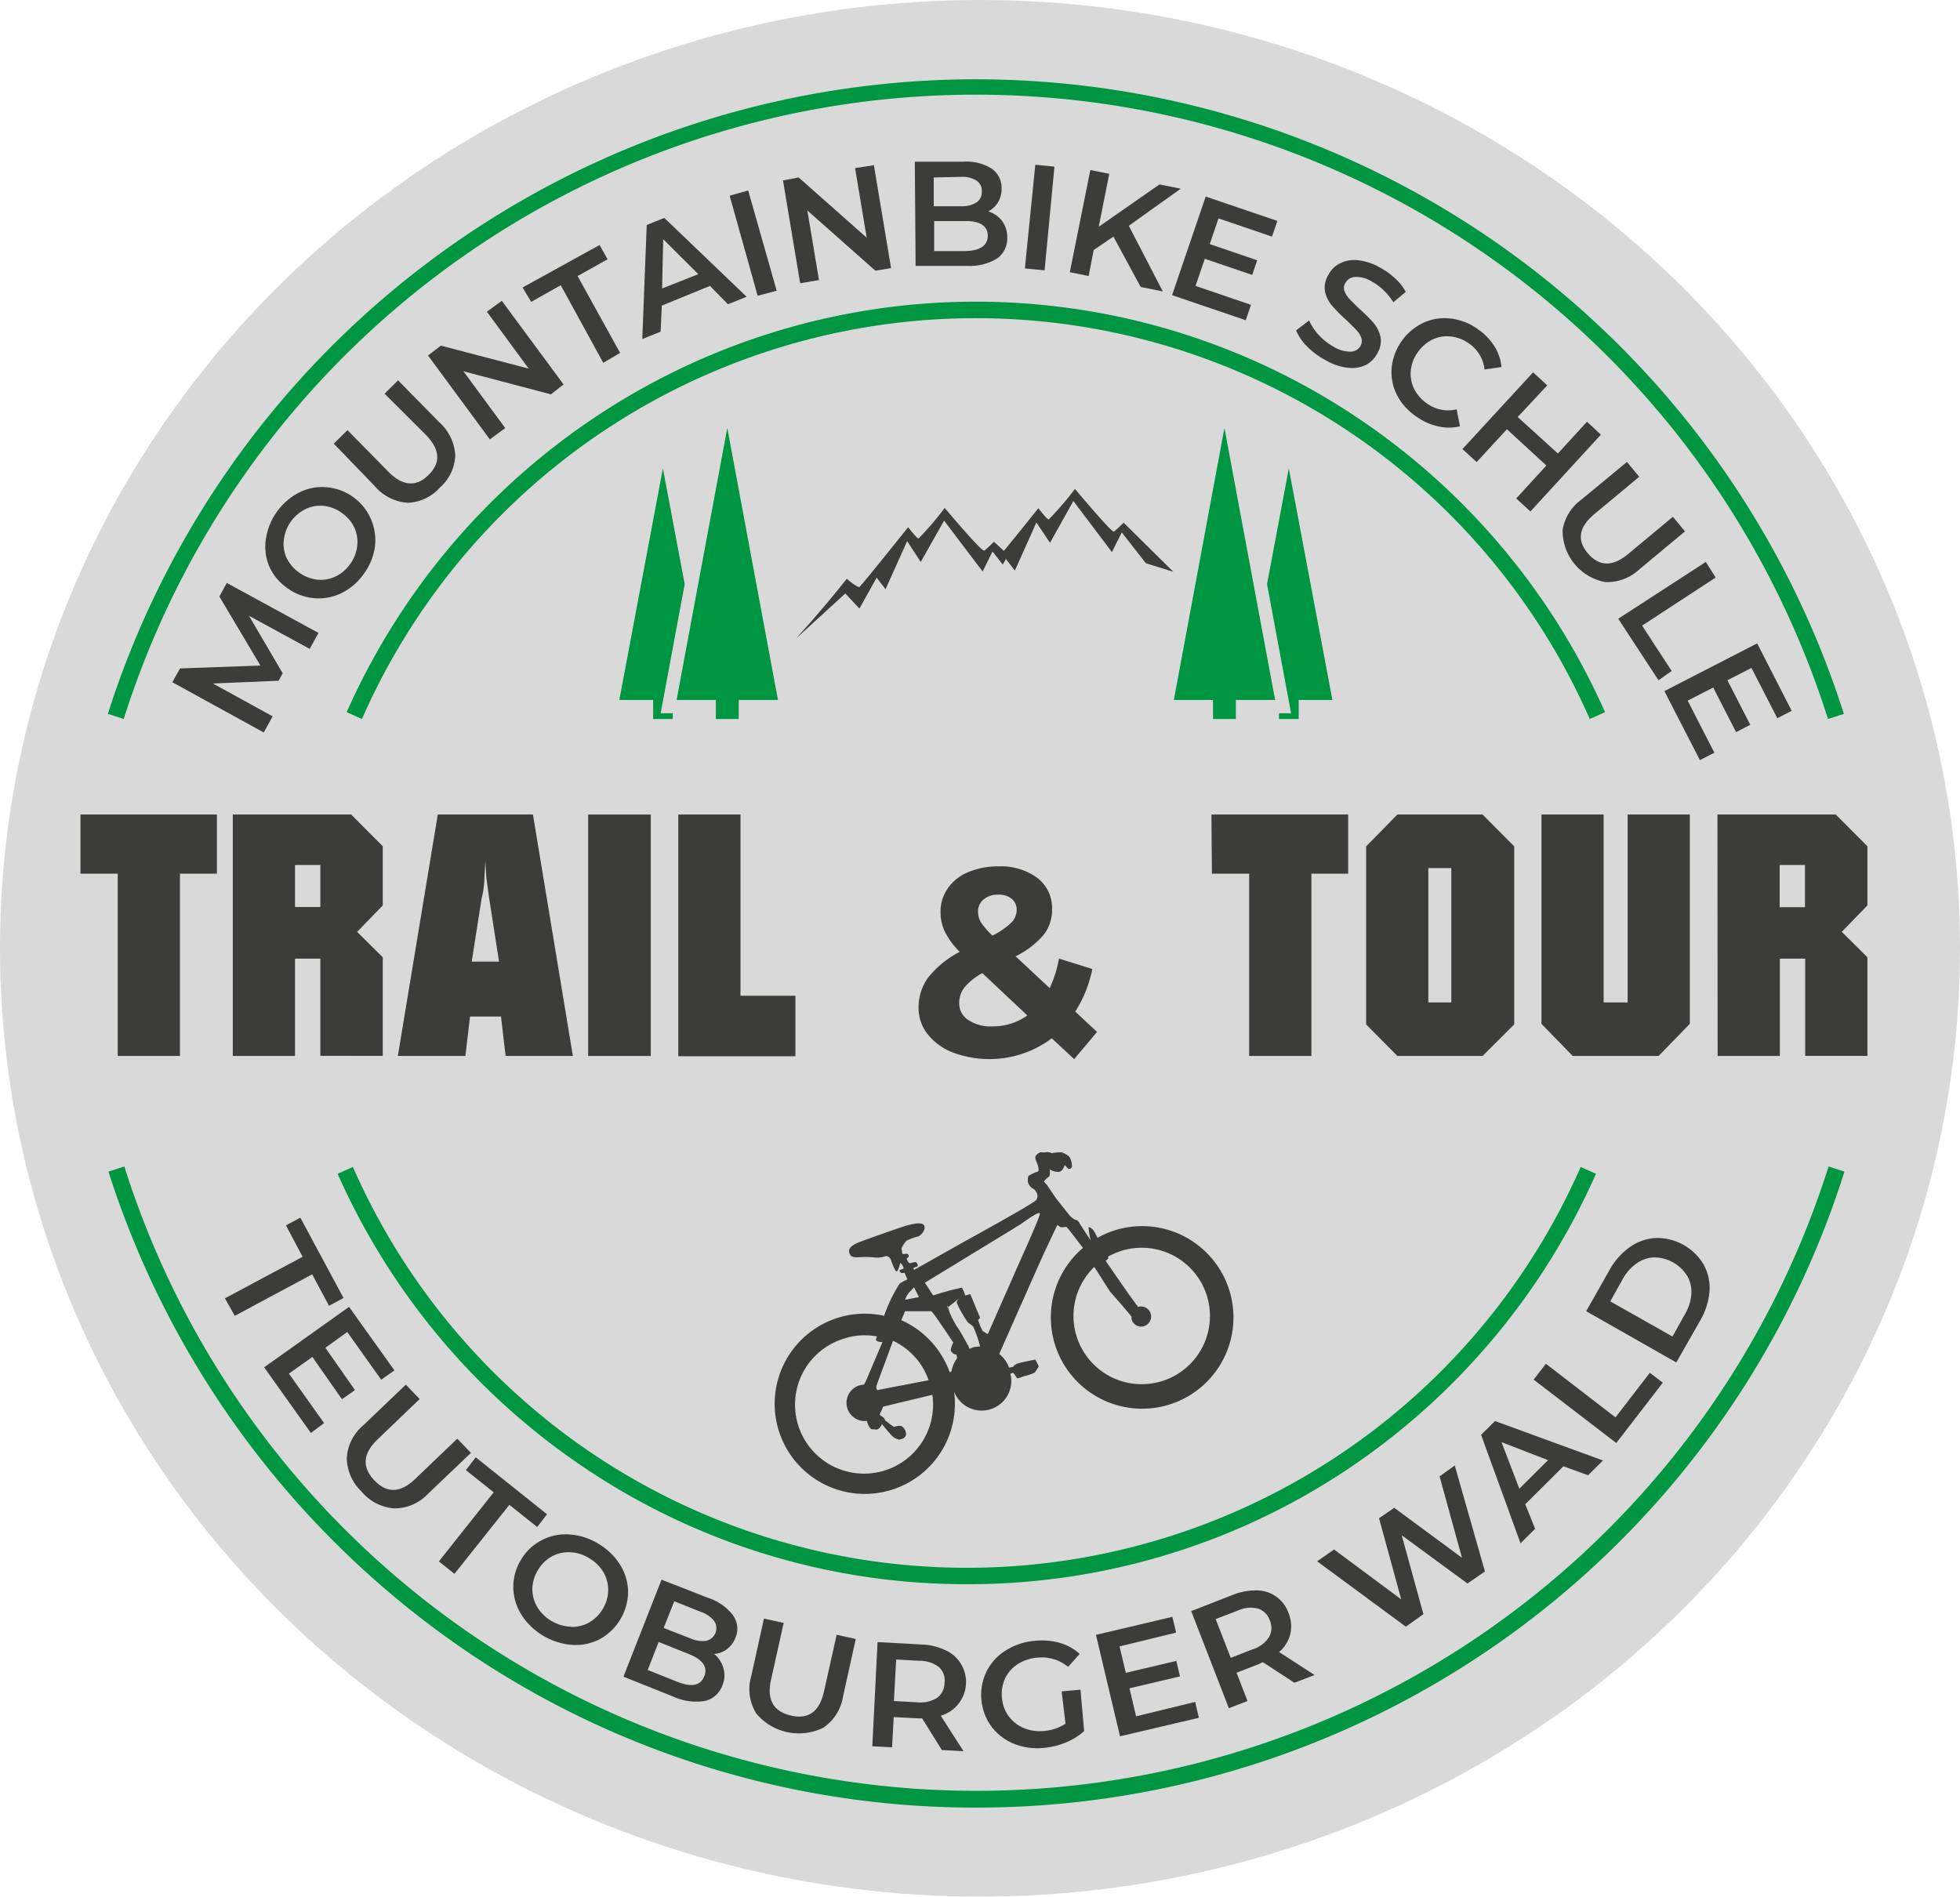 <svg id="Ebene_1" data-name="Ebene 1" xmlns="http://www.w3.org/2000/svg" viewBox="0 0 198.78 192.38"><defs><style>.cls-1{fill:#d9d9d9;}.cls-2,.cls-4{fill:#3c3c3b;}.cls-3{fill:#009540;}.cls-4{fill-rule:evenodd;}.cls-5{fill:none;}</style></defs><ellipse class="cls-1" cx="99.39" cy="96.19" rx="99.39" ry="96.19"/><g id="mountain"><path class="cls-2" d="M85.88,58.71c.13.12,1.15.95,1.29.82.55-.56,4.93-6.05,4.93-6.05s.94,1.21,1.06,1.14a30.06,30.06,0,0,0,2.65-3.1s3.69,4.4,4,4.33c.08,0,1-.9,1-.9l1,.93c1.47-1.79,3.5-4.33,3.5-4.33s.93,1.21,1.05,1.14a30.32,30.32,0,0,0,2.66-3.1s3.68,4.4,3.94,4.33c.08,0,1-.9,1-.9L119,58l-2.79-.87L113.77,54l-1,2-3.91-5.18-2.37,4.24L105.11,53l-1.94,4.33-.25.55-.9-1.18-.32.57-.53-.68-.51-.65-.77,1.56-.23.46-.77-1-3.14-4.15L93.38,57,92,54.89l-2.19,4.88-.9-1.18-1.75,3.14L85.73,60.2l-5,4.57C84.13,61,85.81,58.77,85.88,58.71Z"/></g><path class="cls-3" d="M99,183.35a91.75,91.75,0,0,1-55-18.22,93.07,93.07,0,0,1-33-46.29l1.61-.52a90.63,90.63,0,0,0,172.84,0l1.61.52a92.28,92.28,0,0,1-88,64.51Z"/><path class="cls-3" d="M185.39,72.93a90.63,90.63,0,0,0-172.84,0l-1.61-.52a92.38,92.38,0,0,1,176.06,0Z"/><path class="cls-3" d="M98.05,160.69a69.21,69.21,0,0,1-38.5-11.63,70.19,70.19,0,0,1-25.31-30l1.55-.69a68,68,0,0,0,124.52,0l1.55.69a70.19,70.19,0,0,1-25.31,30.05A69.21,69.21,0,0,1,98.05,160.69Z"/><path class="cls-3" d="M161.23,72.93a68,68,0,0,0-124.52,0l-1.55-.69a70.11,70.11,0,0,1,25.31-30,69.49,69.49,0,0,1,77,0,70.11,70.11,0,0,1,25.31,30Z"/><polygon class="cls-3" points="73.76 43.41 70.13 62.89 68.62 71 71.66 71 72.6 71 72.6 72.93 74.92 72.93 74.92 71 78.9 71 73.76 43.41"/><polygon class="cls-3" points="69.44 59.25 67.23 47.51 62.81 71 66.24 71 66.24 72.93 68.23 72.93 68.23 72.35 67 72.35 69.44 59.25"/><polygon class="cls-3" points="124.18 43.41 127.81 62.89 129.32 71 126.28 71 125.34 71 125.34 72.93 123.02 72.93 123.02 71 119.05 71 124.18 43.41"/><polygon class="cls-3" points="128.5 59.25 130.71 47.51 135.13 71 131.71 71 131.71 72.93 129.71 72.93 129.71 72.35 130.94 72.35 128.5 59.25"/><path class="cls-4" d="M91.13,146a1.3,1.3,0,0,1-.68-.37c-.29-.3-1-1.18-1-1.18s-.25.61-.64.55-.38.07-.6-.19a1.92,1.92,0,0,1-.29-.68,1.85,1.85,0,0,1-.81-3.59,2.38,2.38,0,0,1,.51-.09,3.27,3.27,0,0,1,.18-.32l1.7-4s-.6,0-.66-.21a1,1,0,0,1,.1-.36,6.73,6.73,0,0,0-3.38.23,7,7,0,1,0,9,5.69l-5,1.2a4.93,4.93,0,0,1-.24.57c-.09.17-.12.23-.05.3s.32.18.42.34,0,.15.24.3a6.53,6.53,0,0,0,.73.54c.07,0,.61-.23.88,0s.79,1.13-.38,1.3Zm-.56-10A6.94,6.94,0,0,1,94.18,140C93.2,140.19,89,141,89,141h0a.35.35,0,0,0-.1-.08,1.07,1.07,0,0,1,0-.4Zm-.87-2.67c.15-.35.25-.62.25-.62a14.88,14.88,0,0,1,1.3-2.52,8.2,8.2,0,0,1,.78-.42l-.29-.67s-.28.07-.36,0-.22-.19-.11-.27.44-.1.36-.28-.24-.45-.31-.42-.19.77-.38.83-.59-1.23-.67-1.34a1,1,0,0,0-.38-.23,2.89,2.89,0,0,1-1,.18,8.4,8.4,0,0,0-1.47-.06c-.27,0-1,.12-1.18-.21s-.4-.81,1-1.34,3.9-1.39,4.39-1.55,1.78-.53,2.06-.15-.22,1-.54,1.15a5.79,5.79,0,0,0-1.22.44c-.12.16-.56.68-.49.89s0,.44.15.47.44-.17.55.11-.27.25-.16.45.18.39.38.35.54-.2.63,0,.16.28,0,.36-.36.09-.35.14l.06.19L97.69,126s7.29-4,7.4-4.28a.7.7,0,0,0,.07-.68c-.12-.22-.19-.37-.36-.45a1.13,1.13,0,0,1-.56-.72c0-.25,0-.5.1-.62a7.48,7.48,0,0,1,.71-.35c.07,0,.28-.09.28-.16a1.69,1.69,0,0,0-.1-.61c0-.06-.32-.62-.21-.85a.88.88,0,0,1,.55-.41,1.19,1.19,0,0,0,.49,0,1.23,1.23,0,0,1,.62.1,5,5,0,0,1,1-.09c.19.08.73.28.86.62a1.81,1.81,0,0,1,.17.89c-.08.12-.29.28-.43.11s-.3-.33-.3-.33-.18.68-.62.7a1.63,1.63,0,0,1-.91-.27,1.72,1.72,0,0,1,0,.64c-.09.16-.08.11-.29.28a3.46,3.46,0,0,0-.29.33l.3.33.93,1.37,1.43,1.8s.41.38.52.37.32.13.4.3,1.18,1.81,1.18,1.81a6,6,0,0,1-.23-1.35c.14,0,.42.13.61.51.05.08.17.3.3.57a9,9,0,0,1,1.61-.72,9.26,9.26,0,1,1-3.09,1.74c-.6-.79-1.59-2.1-1.67-2.12s-.47.06-.63,0l-.3-.21-1.25,2.65c-.16.31-4.06,9.12-4.64,10.44a3.1,3.1,0,0,1,1,1.39l.42-.09s.07-.21.5-.35,1.75-.38,1.75-.38l.34.67a3.37,3.37,0,0,1-.42.65,4.59,4.59,0,0,1-1,.34c-.24.07-.77.32-.8.21a4.33,4.33,0,0,0-.37-.54l-.29.1a3,3,0,0,1-5.71,1.81,9.14,9.14,0,1,1-7.07-7.68Zm1.71.58a9.19,9.19,0,0,1,4.91,5.29s.06,0,.08-.05.06,0,.1-.06a3.11,3.11,0,0,1,.56-1.31c0-.24-.07-.45-.18-.41s-.42-.22-.46-.42a2.28,2.28,0,0,1,.26-.77S94.59,133,94.44,133s-2.65,0-2.65,0Zm24-1.34a1,1,0,1,1,.63,1.94,1,1,0,0,1-1.27-.67.56.56,0,0,1,0-.29s0,0-.06-.05c-.35-.48-2.13-2.49-2.13-2.49l-1.6-2.5a6.92,6.92,0,1,0,2.65-1.6,7.64,7.64,0,0,0-1.27.56l.06.12c0,.07-.28.3-.28.3s2.55,3.75,3.3,4.69Zm-19.33.08,1.26-1s-.41.31-.28.57a11.68,11.68,0,0,0,1.07,1.87c.22.24.36.24.58.49a12,12,0,0,1,.69,2h0v0h0v0h0v0h0v0h0v0h0v0h0v0h0v0h0v0h0v0h0v0h0v0h0v0h0a4.45,4.45,0,0,0-.66.07l-.42.16h0v0h0v0h0l-.07-.15v-.06c-.28-.5-.91-1.66-1.17-2a9,9,0,0,1-.82-1.6,5.59,5.59,0,0,0-.19-.6Zm-2.28-2.54.84,1.29a27,27,0,0,1,2.92-.79,7,7,0,0,1,.35.8l.49-.15,1,2.4-.2.24a8,8,0,0,0,.45,1.1,4.91,4.91,0,0,0,.53.32l2.75-6.23c.08-.26,2.6-5.69,2.53-6s-1.93,1.08-1.93,1.08Zm-2,1.73a1.93,1.93,0,0,1,.38-.72c.25-.24.52-.55.52-.55l.5,1Z"/><path class="cls-2" d="M8.16,82.62H22v6H18.25v18.49H11.94V88.62H8.16Z"/><path class="cls-2" d="M23.61,82.62h12l3.21,3.22v6l-2.6,2.68,2.6,2.58v10H32.49V97.24H29.92v9.87H23.61ZM29.92,92h2.57V87.74H29.92Z"/><path class="cls-2" d="M44.4,82.62h9.65l4.05,24.49H51.28l-.47-4H47.67l-.47,4H40.35Zm3.44,14.92h2.77l-1-6.43L49.32,89l-.1-1.7-.1,2a8.85,8.85,0,0,1-.27,1.8Z"/><path class="cls-2" d="M59.65,82.62H66v24.49H59.65Z"/><path class="cls-2" d="M68.79,82.62H75.1V101h5.57v6.14H68.79Z"/><path class="cls-2" d="M108.94,107.43l-2.27-2.11a10.56,10.56,0,0,1-10,1.45,6,6,0,0,1-2.58-1.86,4.27,4.27,0,0,1-.93-2.69,5.13,5.13,0,0,1,1-3.1,9.92,9.92,0,0,1,3.17-2.57,8,8,0,0,1-1.48-2,4.5,4.5,0,0,1-.46-2,4.16,4.16,0,0,1,.73-2.44,4.65,4.65,0,0,1,2.06-1.64,7.72,7.72,0,0,1,3.1-.59,6.2,6.2,0,0,1,3.94,1.18,3.86,3.86,0,0,1,1.48,3.19,4.11,4.11,0,0,1-.88,2.6A8.69,8.69,0,0,1,103,97l3.46,3.23a12.24,12.24,0,0,0,.94-3l3.38,1.06a12.58,12.58,0,0,1-1.73,4.32l2.21,2.06ZM104.19,103l-4.56-4.29a6.12,6.12,0,0,0-1.81,1.44,2.58,2.58,0,0,0-.54,1.6,2,2,0,0,0,.92,1.71,4.11,4.11,0,0,0,2.45.65A6,6,0,0,0,104.19,103ZM99.75,91.24a1.58,1.58,0,0,0-.56,1.24,2.1,2.1,0,0,0,.3,1.08,7.88,7.88,0,0,0,1.16,1.34,7.54,7.54,0,0,0,1.92-1.32,1.83,1.83,0,0,0,.54-1.26,1.44,1.44,0,0,0-.49-1.14,2,2,0,0,0-1.37-.43A2.17,2.17,0,0,0,99.75,91.24Z"/><path class="cls-2" d="M122.86,82.62h13.87v6H133v18.49h-6.31V88.62h-3.78Z"/><path class="cls-2" d="M138.55,85.85l3.17-3.23h8.64l3.21,3.23v18.06l-3.21,3.2h-8.64l-3.17-3.2Zm6.31,15.83h2.33V88.05h-2.33Z"/><path class="cls-2" d="M156.33,82.62h6.31v19.06h2.43V82.62h6.31v21.23l-3.17,3.26H159.5l-3.17-3.26Z"/><path class="cls-2" d="M174.18,82.62h12l3.21,3.22v6l-2.6,2.68,2.6,2.58v10h-6.31V97.24h-2.57v9.87h-6.31Zm6.31,9.4h2.57V87.74h-2.57Z"/><path class="cls-2" d="M31.41,65.82l-6.16-3.36,3.42,5.83-.41.76-6.67.28,6.06,3.33-.9,1.64-9.27-5.1.78-1.4,8.15-.29-4.16-7L23,59.13,32.3,64.2Z"/><path class="cls-2" d="M34.48,60.23a5.24,5.24,0,0,1-2.78.43A5.43,5.43,0,0,1,29,59.55a5.29,5.29,0,0,1-1.77-2.28A5.2,5.2,0,0,1,27,54.48a6.33,6.33,0,0,1,3.52-4.61,5.14,5.14,0,0,1,2.78-.43A5.39,5.39,0,0,1,38,55.62a6.08,6.08,0,0,1-1.21,2.73A5.87,5.87,0,0,1,34.48,60.23Zm1.73-4.72A3.48,3.48,0,0,0,36,53.66a3.78,3.78,0,0,0-1.22-1.55,3.83,3.83,0,0,0-1.81-.78,3.37,3.37,0,0,0-1.86.25,4,4,0,0,0-2.3,3A3.4,3.4,0,0,0,29,56.44,3.87,3.87,0,0,0,30.23,58a4,4,0,0,0,1.81.78,3.37,3.37,0,0,0,1.86-.25,3.72,3.72,0,0,0,1.53-1.21A3.79,3.79,0,0,0,36.21,55.51Z"/><path class="cls-2" d="M41.37,51A4.82,4.82,0,0,1,38,49.3L33.85,45l1.39-1.37,4.13,4.2c1.45,1.48,2.82,1.6,4.09.35s1.17-2.61-.29-4.09L39,39.93l1.37-1.35,4.19,4.26a4.83,4.83,0,0,1,1.61,3.36,4.55,4.55,0,0,1-1.55,3.25A4.61,4.61,0,0,1,41.37,51Z"/><path class="cls-2" d="M50.89,30.51,57.16,39,55.87,40,47,37.66l4.24,5.76-1.56,1.15-6.27-8.51,1.3-1,8.91,2.33-4.24-5.77Z"/><path class="cls-2" d="M56.87,28.93l-3,1.69L53,29.16l7.81-4.31.81,1.45L58.58,28l4.31,7.8-1.71,1Z"/><path class="cls-2" d="M72,29l-4.88,2L67,33.64l-1.86.75.45-11.57,1.78-.72,8.35,8-1.89.76Zm-1.18-1.19-3.56-3.55-.11,5Z"/><path class="cls-2" d="M74,19.85l1.88-.53,2.89,10.17L76.84,30Z"/><path class="cls-2" d="M88.63,16.76l1.74,10.43-1.59.27-6.9-6.11,1.18,7.06-1.91.32L79.41,18.3,81,18l6.9,6.11-1.18-7.06Z"/><path class="cls-2" d="M101.62,22.4a2.69,2.69,0,0,1,.53,1.67,2.48,2.48,0,0,1-1,2.13,5.3,5.3,0,0,1-3.06.77l-5.23,0-.08-10.57,4.93,0a4.75,4.75,0,0,1,2.87.71,2.35,2.35,0,0,1,1,2,2.69,2.69,0,0,1-.35,1.39,2.49,2.49,0,0,1-1,.94A2.83,2.83,0,0,1,101.62,22.4ZM94.7,18l0,2.92,2.76,0a2.76,2.76,0,0,0,1.57-.38,1.23,1.23,0,0,0,.54-1.08A1.21,1.21,0,0,0,99,18.3a2.71,2.71,0,0,0-1.57-.36Zm5.48,5.93c0-1-.77-1.52-2.29-1.51l-3.15,0,0,3.05,3.16,0C99.43,25.42,100.18,24.9,100.18,23.89Z"/><path class="cls-2" d="M105,16.71l1.94.19-1,10.52-2-.19Z"/><path class="cls-2" d="M112.92,24l-2,1.36L110.41,28l-1.91-.39,2.08-10.36,1.92.38L111.43,23l6.16-4.29,2.16.43-5.27,3.76,3.45,6.66-2.24-.45Z"/><path class="cls-2" d="M126.87,30.92l-.53,1.56-7.47-2.54,3.41-10,7.27,2.47L129,24l-5.42-1.85-.89,2.61,4.81,1.64L127,27.89l-4.81-1.64L121.25,29Z"/><path class="cls-2" d="M132.59,35.17a5,5,0,0,1-1.14-1.66l1.32-1a5.26,5.26,0,0,0,1,1.49,5.83,5.83,0,0,0,1.5,1.18,3.22,3.22,0,0,0,1.72.49,1.15,1.15,0,0,0,1-.6,1,1,0,0,0,.07-.81,2.22,2.22,0,0,0-.51-.79c-.24-.26-.57-.58-1-1A16.21,16.21,0,0,1,135.09,31a3.16,3.16,0,0,1-.7-1.39,2.43,2.43,0,0,1,.32-1.71,2.72,2.72,0,0,1,1.17-1.18,3.24,3.24,0,0,1,1.8-.33,5.74,5.74,0,0,1,2.26.74,7.32,7.32,0,0,1,1.55,1.11,5,5,0,0,1,1.08,1.37l-1.26,1.05a6.46,6.46,0,0,0-1-1.23,5.27,5.27,0,0,0-1.18-.87,3,3,0,0,0-1.7-.47,1.17,1.17,0,0,0-1,.65.91.91,0,0,0-.07.8,2.41,2.41,0,0,0,.51.79c.23.25.57.58,1,1a14.54,14.54,0,0,1,1.42,1.41,3.27,3.27,0,0,1,.71,1.4,2.36,2.36,0,0,1-.31,1.69A2.72,2.72,0,0,1,138.56,37a3.24,3.24,0,0,1-1.8.31,5.69,5.69,0,0,1-2.26-.74A7.91,7.91,0,0,1,132.59,35.17Z"/><path class="cls-2" d="M141.67,40.05a5.13,5.13,0,0,1-.53-2.74,5.68,5.68,0,0,1,3.22-4.57,5.14,5.14,0,0,1,2.77-.43,5.92,5.92,0,0,1,2.76,1.08,6.08,6.08,0,0,1,1.67,1.73,4.87,4.87,0,0,1,.72,2.11l-1.72.25A3.69,3.69,0,0,0,149,34.85a4,4,0,0,0-1.86-.72,3.4,3.4,0,0,0-1.86.31,3.89,3.89,0,0,0-1.49,1.29,3.82,3.82,0,0,0-.71,1.85,3.49,3.49,0,0,0,.33,1.85,3.93,3.93,0,0,0,1.32,1.5,3.63,3.63,0,0,0,3,.59l.34,1.72a4.71,4.71,0,0,1-2.24,0,5.93,5.93,0,0,1-2.2-1A5.84,5.84,0,0,1,141.67,40.05Z"/><path class="cls-2" d="M162.36,44.09l-7.15,7.79-1.44-1.32,3.06-3.34-4-3.68-3.07,3.33-1.44-1.32,7.16-7.78,1.44,1.32-3,3.21L158,46l2.95-3.22Z"/><path class="cls-2" d="M158.46,53.86a4.78,4.78,0,0,1,1.93-3.19L165,46.86l1.25,1.5-4.53,3.77c-1.6,1.32-1.82,2.67-.68,4s2.49,1.39,4.09.06l4.53-3.77,1.23,1.48-4.59,3.82a4.8,4.8,0,0,1-3.49,1.32,5.28,5.28,0,0,1-4.33-5.22Z"/><path class="cls-2" d="M173,57,174,58.58l-7.46,4.88,3,4.6L168.2,69l-4.08-6.24Z"/><path class="cls-2" d="M173.87,76.35l-1.47.75-3.6-7,9.41-4.84,3.5,6.84-1.46.75-2.62-5.1L175.19,69l2.32,4.52-1.44.74-2.32-4.52-2.59,1.33Z"/><path class="cls-5" d="M95.09,170.49"/><path class="cls-2" d="M30.69,127.48,29,124.29l1.46-.78,4.38,8.15-1.47.79-1.71-3.19-7.85,4.21-1-1.78Z"/><path class="cls-2" d="M32.87,144.35l-1.34,1-4.74-6.66,8.61-6.13L40,139l-1.34.95-3.44-4.84L33,136.71l3,4.29-1.32.93-3-4.29-2.38,1.69Z"/><path class="cls-2" d="M35.17,147.92a4.68,4.68,0,0,1,1.68-3.35l4.31-4.12,1.4,1.46L38.3,146q-2.25,2.15-.33,4.16t4.15-.16l4.26-4.07,1.38,1.44-4.32,4.12A4.68,4.68,0,0,1,40,153a4.77,4.77,0,0,1-3.32-1.69A4.83,4.83,0,0,1,35.17,147.92Z"/><path class="cls-2" d="M50.07,151.37l-2.82-2.25,1-1.3,7.23,5.78-1,1.29-2.82-2.25-5.57,7-1.58-1.26Z"/><path class="cls-2" d="M52.88,163.78a5.31,5.31,0,0,1-.82-2.74,5.19,5.19,0,0,1,.76-2.79,5.09,5.09,0,0,1,2.08-2,5.26,5.26,0,0,1,2.8-.61,6.4,6.4,0,0,1,2.94.92,6.49,6.49,0,0,1,2.24,2.14,5.31,5.31,0,0,1,.82,2.74,5.54,5.54,0,0,1-2.84,4.81,5.37,5.37,0,0,1-2.8.6,6.74,6.74,0,0,1-5.18-3.06Zm5,1.24a3.55,3.55,0,0,0,1.86-.44,3.83,3.83,0,0,0,1.4-1.4,3.64,3.64,0,0,0,.54-1.89,3.55,3.55,0,0,0-.5-1.85,4.06,4.06,0,0,0-1.45-1.4,3.91,3.91,0,0,0-1.93-.59,3.42,3.42,0,0,0-1.86.44,3.69,3.69,0,0,0-1.4,1.4,3.75,3.75,0,0,0-.55,1.89,3.56,3.56,0,0,0,.51,1.85,4.07,4.07,0,0,0,1.45,1.4A4,4,0,0,0,57.92,165Z"/><path class="cls-2" d="M73.37,169.21a2.6,2.6,0,0,1-.11,1.75,2.46,2.46,0,0,1-1.8,1.58,5.69,5.69,0,0,1-3.23-.47l-5-2,3.86-9.84,4.76,1.86a5.12,5.12,0,0,1,2.5,1.77,2.34,2.34,0,0,1,.24,2.26,2.68,2.68,0,0,1-.86,1.16,2.49,2.49,0,0,1-1.3.49A2.85,2.85,0,0,1,73.37,169.21Zm-1.94.82c.37-.95-.17-1.71-1.63-2.28l-3-1.2-1.11,2.84,3,1.2C70.14,171.16,71.06,171,71.43,170Zm-3.05-7.61-1.07,2.71L70,166.18a3,3,0,0,0,1.65.25,1.32,1.32,0,0,0,.79-2,3,3,0,0,0-1.38-.94Z"/><path class="cls-2" d="M76.65,173.72a4.67,4.67,0,0,1-.46-3.71l1.29-5.83,2,.44-1.28,5.75q-.68,3,2,3.64t3.37-2.44l1.28-5.75,1.94.43-1.29,5.83a4.74,4.74,0,0,1-2,3.17,5.64,5.64,0,0,1-6.87-1.53Z"/><path class="cls-2" d="M95.52,177.51l-2-3.21h-.42l-2.46-.13-.17,3.07-2-.11L89,166.56l4.48.25a6.17,6.17,0,0,1,2.44.59,3.55,3.55,0,0,1-.51,6.63l2.31,3.6Zm-.27-8.39a3.17,3.17,0,0,0-2-.66l-2.36-.13-.23,4.21,2.36.13a3.17,3.17,0,0,0,2-.44,1.89,1.89,0,0,0,.77-1.52A1.83,1.83,0,0,0,95.25,169.12Z"/><path class="cls-2" d="M107.67,171.56l1.91-.17.37,4.2a6.09,6.09,0,0,1-1.87,1.16,7.7,7.7,0,0,1-2.27.55,6.43,6.43,0,0,1-3-.43,5.42,5.42,0,0,1-2.27-1.75,5.47,5.47,0,0,1-.49-5.57,5.24,5.24,0,0,1,1.93-2.12,6.45,6.45,0,0,1,3-1,6.7,6.7,0,0,1,2.52.22,5.05,5.05,0,0,1,2,1.11l-1.17,1.32a4.16,4.16,0,0,0-3.1-.94,4.35,4.35,0,0,0-2,.65,3.53,3.53,0,0,0-1.28,1.43,3.69,3.69,0,0,0-.33,2,3.57,3.57,0,0,0,.67,1.85,3.64,3.64,0,0,0,1.51,1.2,4.29,4.29,0,0,0,2.07.31,4.64,4.64,0,0,0,2.19-.74Z"/><path class="cls-2" d="M121.21,172.63l.38,1.61-8,1.88-2.44-10.29,7.75-1.83.38,1.6L113.54,167l.64,2.68,5.12-1.21.37,1.57-5.12,1.21.67,2.84Z"/><path class="cls-2" d="M131.28,170.69l-3.19-2.08c-.09,0-.22.1-.39.17l-2.29.89,1.11,2.87-1.89.73-3.82-9.85,4.18-1.63a6.18,6.18,0,0,1,2.46-.47,3.41,3.41,0,0,1,3.23,2.3,3.51,3.51,0,0,1,.18,2.13,3.48,3.48,0,0,1-1.14,1.82l3.6,2.33Zm-3.71-7.53a3.14,3.14,0,0,0-2.07.22l-2.21.85,1.53,3.93,2.21-.86a3.08,3.08,0,0,0,1.67-1.24,1.9,1.9,0,0,0,.08-1.7A1.88,1.88,0,0,0,127.57,163.16Z"/><path class="cls-2" d="M147.54,148.65l3.06,10.75-1.77,1.22-6.67-4.89,2.2,8L142.58,165l-9-6.63,1.72-1.2,6.81,5.06L139.86,154l1.54-1.06,6.87,5.07L146,149.75Z"/><path class="cls-2" d="M158.56,148.73l-3.87,3.85,1,2.49-1.48,1.47-4-11,1.41-1.4,10.95,4-1.51,1.5Zm-1.56-.62-4.72-1.83,1.81,4.72Z"/><path class="cls-2" d="M155.54,139.94l1.24-1.61,7.06,5.44,3.48-4.52,1.32,1-4.72,6.12Z"/><path class="cls-2" d="M160.87,133l2.35-4.15a7,7,0,0,1,2.1-2.37,5,5,0,0,1,2.65-.91,5.51,5.51,0,0,1,4.83,2.73,4.94,4.94,0,0,1,.57,2.75,7,7,0,0,1-1,3l-2.36,4.15Zm10,.33a4.65,4.65,0,0,0,.66-2.06,3.29,3.29,0,0,0-.41-1.84,4,4,0,0,0-3.33-1.89,3.23,3.23,0,0,0-1.79.6,4.7,4.7,0,0,0-1.43,1.61L163.31,132l6.31,3.57Z"/></svg>